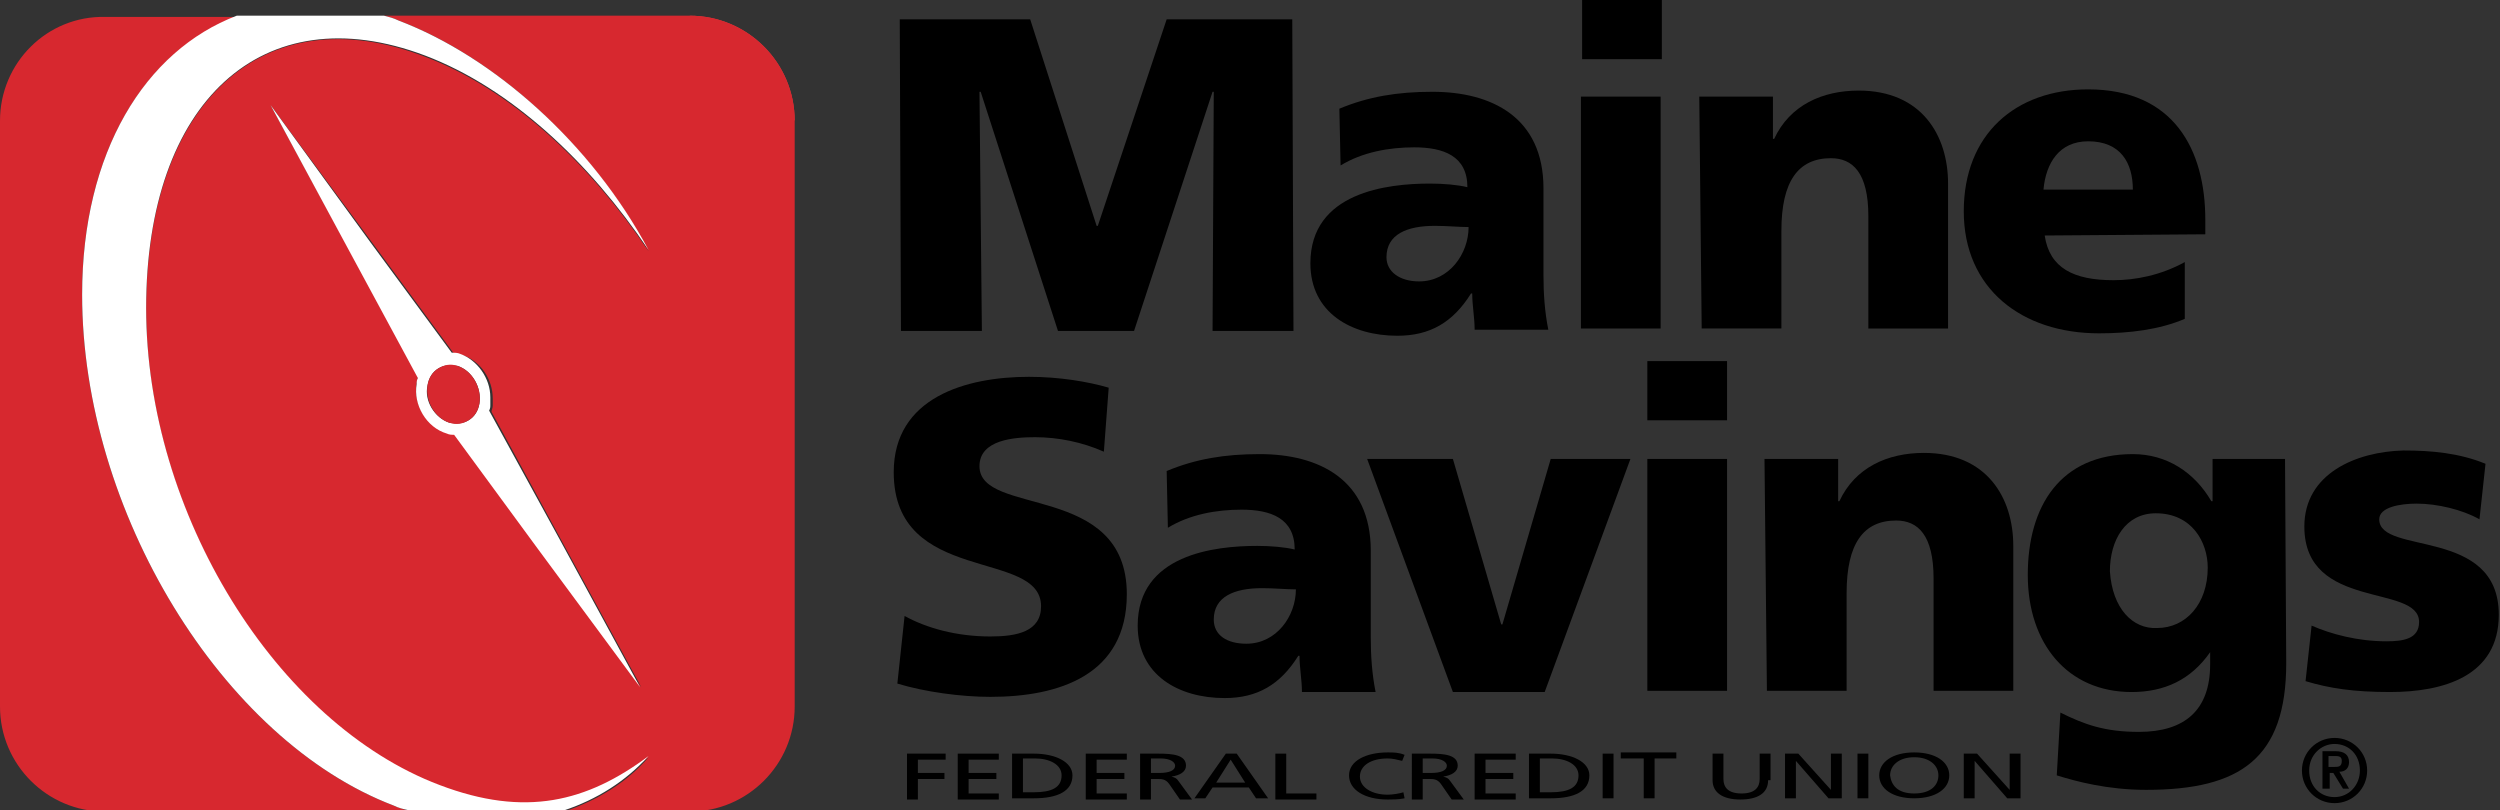<?xml version="1.0" encoding="utf-8"?>
<!-- Generator: Adobe Illustrator 26.5.0, SVG Export Plug-In . SVG Version: 6.00 Build 0)  -->
<svg version="1.1" id="Layer_1" xmlns="http://www.w3.org/2000/svg" xmlns:xlink="http://www.w3.org/1999/xlink" x="0px" y="0px"
	 viewBox="0 0 207 67.1" style="enable-background:new 0 0 207 67.1;" xml:space="preserve">
<rect x="0" y="0" width="207" height="67.1" fill="#333333" stroke="none"/>
<style type="text/css">
	.st0{fill:#E03A3E;}
	.st1{fill:none;}
	.st2{fill:#D7282F;}
	.st3{fill:#FFFFFF;}
</style>
<g>
	<path d="M74.5,1.6l10.8,0l5.5,17.1h0.1l5.7-17.1l10.4,0l0.1,25.8l-6.7,0l0.1-19.8h-0.1l-6.5,19.8l-6.3,0L81.2,7.6h-0.1l0.2,19.8
		l-6.7,0L74.5,1.6z"/>
	<path d="M122.1,27.3c0-1-0.2-2-0.2-3h-0.1c-1.5,2.4-3.4,3.5-6.1,3.5c-3.8,0-7.2-1.9-7.2-6c0-5.9,6.4-6.6,9.9-6.6
		c1.1,0,2.3,0.1,3.1,0.3c0-2.6-2-3.3-4.4-3.3c-2.1,0-4.3,0.4-6.1,1.5L110.9,9c2.4-1,4.8-1.4,7.7-1.4c4.9,0,9.2,2.1,9.2,8l0,7.2
		c0,1.5,0.1,3,0.4,4.5L122.1,27.3z M117.5,23.3c2.5,0,4.1-2.3,4.1-4.5c-0.8,0-1.8-0.1-2.8-0.1c-2.3,0-4,0.7-4,2.6
		C114.8,22.5,115.9,23.3,117.5,23.3z"/>
	<path d="M137.6,4.9l-6.6,0l0-4.9l6.6,0L137.6,4.9z M130.9,8l6.6,0l0,19.2l-6.6,0L130.9,8z"/>
	<path d="M140.7,8l6.1,0l0,3.5l0.1,0c1.3-2.8,4-4,7-4c5.2,0,7.4,3.7,7.4,7.7l0,12l-6.6,0l0-9.3c0-3.6-1.3-4.8-3.1-4.8
		c-2.7,0-4.1,1.9-4.1,6l0,8.1l-6.6,0L140.7,8z"/>
	<path d="M169.3,19.5c0.4,2.7,2.4,3.7,5.7,3.7c1.8,0,3.9-0.4,5.9-1.5l0,4.7c-2.1,0.9-4.6,1.2-7.1,1.2c-6.4,0-11.2-3.7-11.2-10.1
		c0-6.4,4.3-10.1,10.3-10.1c7.1,0,9.7,5,9.7,10.8l0,1.2L169.3,19.5z M176.6,15.7c0-2.2-1-4-3.7-4c-2.4,0-3.5,1.8-3.7,4L176.6,15.7z"
		/>
	<path d="M74.9,51c1.8,1,4.3,1.7,7.1,1.7c2.2,0,4.2-0.4,4.2-2.5c0-4.8-12.2-1.7-12.2-11.1c0-6.2,6-7.9,11.2-7.9
		c2.5,0,4.9,0.4,6.6,0.9l-0.4,5.3c-1.8-0.8-3.8-1.2-5.7-1.2c-1.7,0-4.6,0.2-4.6,2.4c0,4.2,12.2,1.3,12.2,10.6
		c0,6.7-5.6,8.5-11.3,8.5c-2.4,0-5.4-0.4-7.7-1.1L74.9,51z"/>
	<path d="M107.8,57.3c0-1-0.2-2-0.2-3h-0.1c-1.5,2.4-3.4,3.5-6.1,3.5c-3.8,0-7.2-1.9-7.2-6c0-5.9,6.4-6.6,9.9-6.6
		c1.1,0,2.3,0.1,3.1,0.3c0-2.6-2-3.3-4.4-3.3c-2.1,0-4.3,0.4-6.1,1.5L96.6,39c2.4-1,4.8-1.4,7.7-1.4c4.9,0,9.2,2.1,9.2,8l0,7.2
		c0,1.5,0.1,3,0.4,4.5L107.8,57.3z M103.2,53.3c2.5,0,4.1-2.3,4.1-4.5c-0.8,0-1.8-0.1-2.8-0.1c-2.3,0-4,0.7-4,2.6
		C100.5,52.6,101.6,53.3,103.2,53.3z"/>
	<path d="M113.2,38l7.1,0l4,13.7h0.1l4-13.7l6.6,0l-7.1,19.3l-7.6,0L113.2,38z"/>
	<path d="M143,34.8l-6.6,0l0-4.9l6.6,0L143,34.8z M136.4,38l6.6,0l0,19.2l-6.6,0L136.4,38z"/>
	<path d="M146.1,38l6.1,0l0,3.5h0.1c1.3-2.8,4-4,7-4c5.2,0,7.4,3.7,7.4,7.7l0,12l-6.6,0l0-9.3c0-3.6-1.3-4.8-3.1-4.8
		c-2.7,0-4.1,1.9-4.1,6l0,8.1l-6.6,0L146.1,38z"/>
	<path d="M189.3,54.9c0,7.9-3.8,10.5-11.6,10.5c-3.2,0-5.8-0.7-7.4-1.2l0.3-5.2c2,1,3.7,1.6,6.5,1.6c3.8,0,5.9-1.8,5.9-5.6l0-1H183
		c-1.6,2.3-3.8,3.3-6.5,3.3c-5.3,0-8.6-4-8.6-9.7c0-5.7,2.7-10,8.7-10c2.8,0,5.1,1.5,6.5,3.9h0.1l0-3.5l6,0L189.3,54.9z M178.6,52
		c2.4,0,4.2-2,4.2-5c0-2.1-1.3-4.5-4.3-4.5c-2.5,0-3.8,2.2-3.8,4.8C174.9,50.4,176.6,52.1,178.6,52z"/>
	<path d="M191.4,51.8c1.6,0.7,3.8,1.3,6.2,1.3c1.4,0,2.7-0.2,2.7-1.6c0-3.2-9.5-0.9-9.5-7.9c0-4.4,4.3-6.2,8.2-6.3
		c2.3,0,4.6,0.2,6.8,1.1l-0.5,4.6c-1.4-0.8-3.5-1.3-5.2-1.3c-1.4,0-3.1,0.3-3.1,1.3c0,3,9.9,0.6,9.9,7.9c0,5.1-4.6,6.4-9,6.4
		c-3,0-5-0.3-7-0.9L191.4,51.8z"/>
	<g>
		<path d="M75.1,62.4h3.2v0.5H76v1.1h2.2v0.5H76v1.7h-0.9V62.4z"/>
		<path d="M79.3,62.4h3.4v0.5h-2.5v1.1h2.3v0.5h-2.3v1.2h2.5v0.5h-3.4V62.4z"/>
		<path d="M83.8,62.4h1.8c1.8,0,3.2,0.7,3.2,1.8c0,1.3-1.2,1.9-3.2,1.9h-1.8V62.4z M84.7,65.6h0.9c1.5,0,2.3-0.4,2.3-1.4
			c0-0.9-1-1.4-2.2-1.4h-1V65.6z"/>
		<path d="M89.9,62.4h3.4v0.5h-2.5v1.1h2.3v0.5h-2.3v1.2h2.5v0.5h-3.4V62.4z"/>
		<path d="M94.4,62.4h1.5c1.2,0,2.3,0.1,2.3,1c0,0.5-0.5,0.8-1.2,0.9v0c0.3,0.1,0.4,0.1,0.6,0.4l1.1,1.5h-1l-0.9-1.3
			c-0.3-0.4-0.6-0.4-1-0.4h-0.5v1.7h-0.9V62.4z M95.3,64H96c0.8,0,1.3-0.2,1.3-0.6c0-0.3-0.4-0.6-1.2-0.6h-0.8V64z"/>
		<path d="M101.5,62.4h0.9l2.6,3.7H104l-0.6-0.9h-3l-0.6,0.9h-0.9L101.5,62.4z M101.9,62.9l-1.2,1.9h2.4L101.9,62.9z"/>
		<path d="M105.6,62.4h0.9v3.3h2.5v0.5h-3.4V62.4z"/>
		<path d="M116.1,63c-0.4-0.1-0.8-0.2-1.2-0.2c-1.4,0-2.3,0.6-2.3,1.5c0,0.9,1,1.5,2.3,1.5c0.4,0,1-0.1,1.3-0.2l0.1,0.5
			c-0.5,0.1-1,0.1-1.4,0.1c-1.9,0-3.2-0.8-3.2-2c0-1.2,1.4-1.9,3.2-1.9c0.5,0,0.9,0,1.4,0.2L116.1,63z"/>
		<path d="M116.9,62.4h1.5c1.2,0,2.3,0.1,2.3,1c0,0.5-0.5,0.8-1.2,0.9v0c0.3,0.1,0.4,0.1,0.6,0.4l1.1,1.5h-1l-0.9-1.3
			c-0.3-0.4-0.6-0.4-1-0.4h-0.5v1.7h-0.9V62.4z M117.8,64h0.7c0.8,0,1.3-0.2,1.3-0.6c0-0.3-0.4-0.6-1.2-0.6h-0.8V64z"/>
		<path d="M122.1,62.4h3.4v0.5H123v1.1h2.3v0.5H123v1.2h2.5v0.5h-3.4V62.4z"/>
		<path d="M126.6,62.4h1.8c1.8,0,3.2,0.7,3.2,1.8c0,1.3-1.2,1.9-3.2,1.9h-1.8V62.4z M127.5,65.6h0.9c1.5,0,2.3-0.4,2.3-1.4
			c0-0.9-1-1.4-2.2-1.4h-1V65.6z"/>
		<path d="M132.7,62.4h0.9v3.7h-0.9V62.4z"/>
		<path d="M136.1,62.8h-1.9v-0.5h4.6v0.5H137v3.3h-0.9V62.8z"/>
		<path d="M146.4,64.6c0,1.1-0.9,1.6-2.3,1.6c-1.5,0-2.3-0.6-2.3-1.6v-2.2h0.9v2.1c0,0.7,0.4,1.2,1.5,1.2c1.1,0,1.5-0.5,1.5-1.2
			v-2.1h0.9V64.6z"/>
		<path d="M147.7,62.4h1.2l2.7,3h0v-3h0.9v3.7h-1.1l-2.7-3.1h0v3.1h-0.9V62.4z"/>
		<path d="M153.8,62.4h0.9v3.7h-0.9V62.4z"/>
		<path d="M158.5,62.3c1.8,0,2.9,0.8,2.9,1.9c0,1.1-1.1,1.9-2.9,1.9s-2.9-0.8-2.9-1.9C155.6,63.1,156.7,62.3,158.5,62.3z
			 M158.5,65.7c1.4,0,2-0.7,2-1.5c0-0.8-0.7-1.5-2-1.5c-1.3,0-2,0.7-2,1.5C156.6,65,157.1,65.7,158.5,65.7z"/>
		<path d="M162.5,62.4h1.2l2.7,3h0v-3h0.9v3.7h-1.1l-2.7-3.1h0v3.1h-0.9V62.4z"/>
	</g>
	<g>
		<path class="st0" d="M57.1,1.3c4.8,0,8.7,3.9,8.7,8.7"/>
		<polygon class="st1" points="33.9,67.1 8.7,67.1 8.7,67.1 57.1,67.1 57.1,67.1 46.7,67.1 		"/>
		<path class="st2" d="M32.6,66.7C18.4,61.3,6.8,42.3,6.8,24.4c0-11.8,5.2-20.2,12.8-23H8.7C3.9,1.3,0,5.2,0,10v48.5
			c0,4.8,3.9,8.7,8.7,8.7h25.2C33.5,67,33,66.9,32.6,66.7z"/>
		<path class="st2" d="M57.1,1.3H31.8c0.4,0.1,0.8,0.2,1.2,0.4c7.9,3,16,10.2,20.7,19.1C48.8,13.5,42.3,7.4,35.2,4.7
			C21.7-0.5,12.1,8.6,12.1,25.6c0,17,10.8,34.3,24.3,39.5c7.1,2.7,12.3,1.4,17.3-2.4c-1.8,2.1-4.3,3.6-7,4.5h10.4
			c4.8,0,8.7-3.9,8.7-8.7V10C65.8,5.2,61.9,1.3,57.1,1.3z M44.5,45.3l-6.9-9.4c-0.2,0-0.4-0.1-0.6-0.1c-1.7-0.5-2.8-2.4-2.5-4.1
			c0-0.2,0.1-0.3,0.1-0.5l-5.4-10L22.4,8.7l8.5,11.5l6.7,9.1c0.2,0,0.5,0.1,0.7,0.1c1.5,0.5,2.5,2,2.5,3.6c0,0.2,0,0.4,0,0.6
			c0,0.2-0.1,0.3-0.1,0.5l5.6,10.3l6.8,12.5L44.5,45.3z"/>
		<path class="st3" d="M6.8,24.4c0,17.9,11.6,36.9,25.8,42.3c0.4,0.2,0.8,0.3,1.3,0.4h12.8c2.7-0.9,5.1-2.4,7-4.5
			c-5.1,3.8-10.2,5.1-17.3,2.4c-13.5-5.1-24.3-22.5-24.3-39.5c0-17,9.6-26,23.1-20.9c7.1,2.7,13.6,8.8,18.5,16.1
			C49,11.9,40.9,4.7,33,1.7c-0.4-0.2-0.8-0.3-1.2-0.4H19.6C12,4.2,6.8,12.6,6.8,24.4z"/>
		<path class="st3" d="M40.5,34c0.1-0.2,0.1-0.3,0.1-0.5c0-0.2,0-0.4,0-0.6c0-1.6-1.1-3.1-2.5-3.6c-0.2-0.1-0.5-0.1-0.7-0.1
			l-6.7-9.1L22.4,8.7l6.8,12.6l5.4,10c-0.1,0.2-0.1,0.3-0.1,0.5c-0.3,1.7,0.8,3.6,2.5,4.1c0.2,0.1,0.4,0.1,0.6,0.1l6.9,9.4l8.5,11.5
			l-6.8-12.5L40.5,34z M39.7,33.4c-0.1,0.6-0.4,1.1-0.9,1.4c-0.5,0.3-1,0.3-1.6,0.2c-1.2-0.4-2.1-1.8-1.8-3.1
			c0.1-0.6,0.4-1.1,0.9-1.4c0.5-0.3,1-0.3,1.6-0.2C39.1,30.7,39.9,32.1,39.7,33.4L39.7,33.4z"/>
		<path class="st2" d="M37.9,30.3c-0.6-0.2-1.1-0.1-1.6,0.2c-0.5,0.3-0.8,0.8-0.9,1.4c-0.2,1.3,0.6,2.7,1.8,3.1
			c0.6,0.2,1.1,0.1,1.6-0.2c0.5-0.3,0.8-0.8,0.9-1.4h0C39.9,32.1,39.1,30.7,37.9,30.3z"/>
	</g>
	<g>
		<path d="M190.6,63.8c0-1.5,1.2-2.7,2.7-2.7c1.5,0,2.7,1.2,2.7,2.7c0,1.5-1.2,2.7-2.7,2.7C191.8,66.5,190.6,65.3,190.6,63.8z
			 M195.4,63.8c0-1.3-0.9-2.2-2.1-2.2c-1.1,0-2.1,0.9-2.1,2.2c0,1.3,0.9,2.2,2.1,2.2C194.5,66,195.4,65,195.4,63.8z M192.2,62.2h1.2
			c0.7,0,1.1,0.3,1.1,0.9c0,0.5-0.3,0.8-0.8,0.8l0.8,1.4H194l-0.8-1.3h-0.3v1.3h-0.6V62.2z M192.8,63.5h0.5c0.3,0,0.6,0,0.6-0.5
			c0-0.4-0.3-0.4-0.6-0.4h-0.5V63.5z"/>
	</g>
</g>
</svg>
